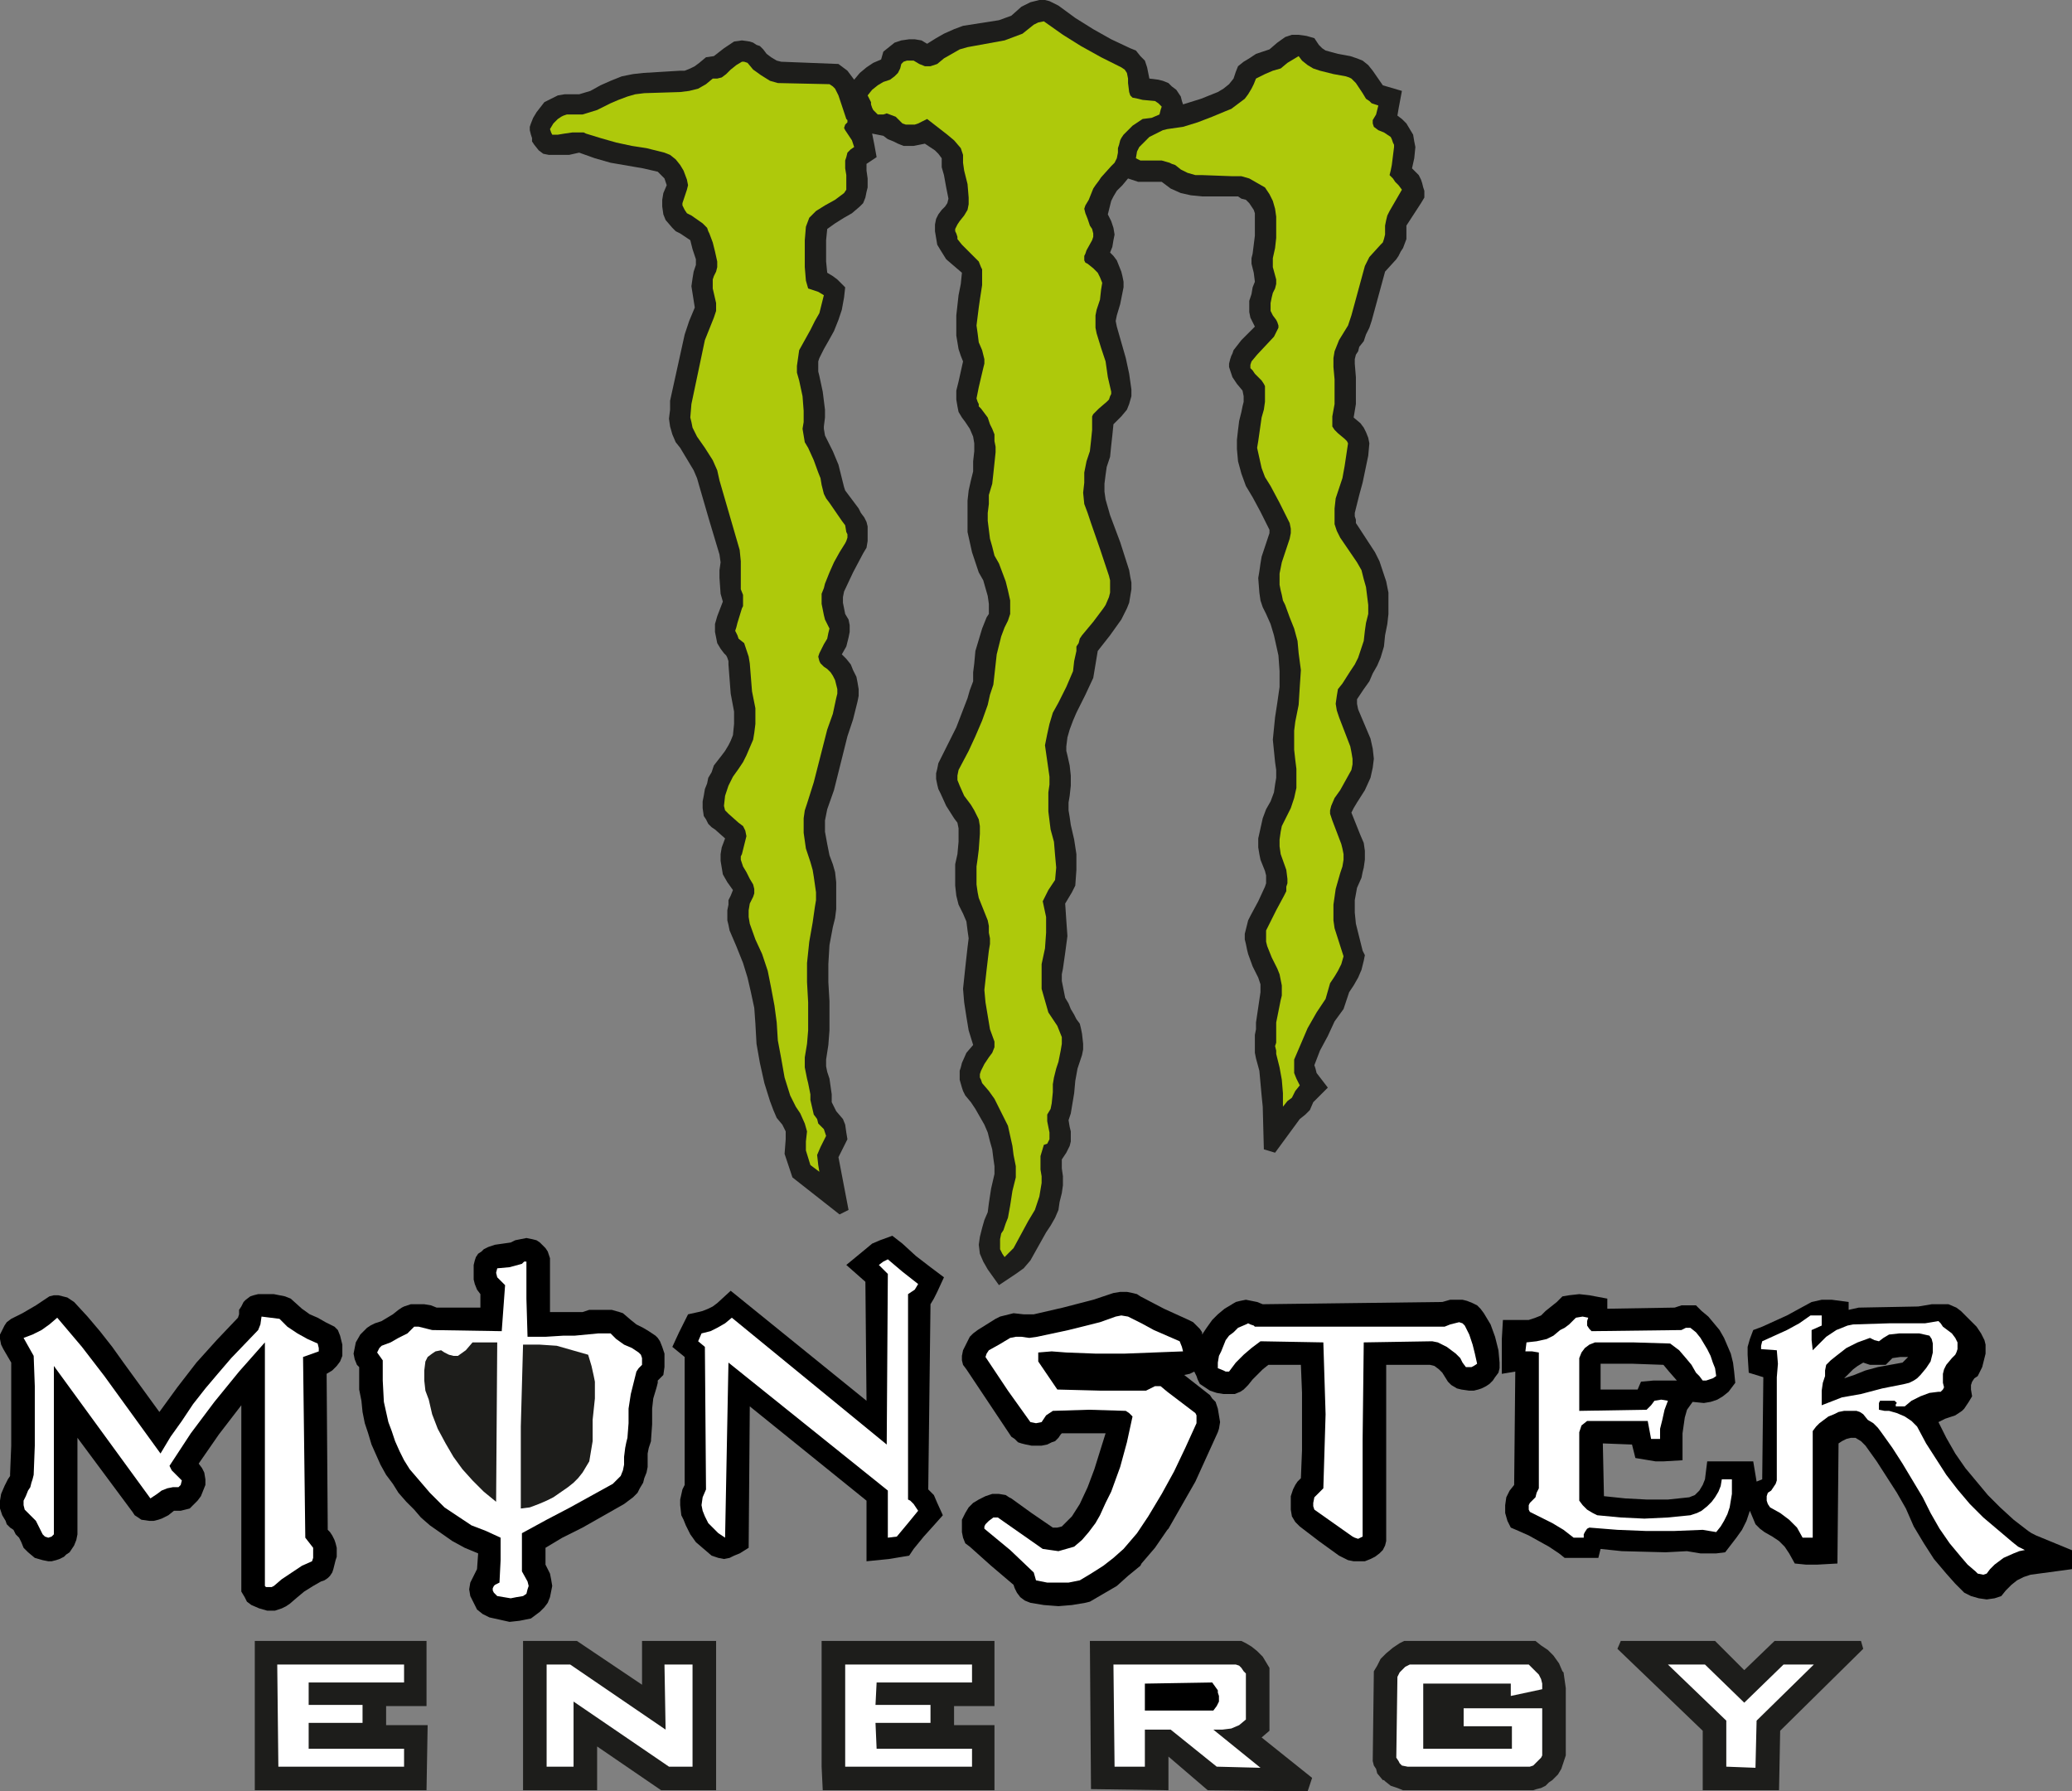<?xml version="1.0" encoding="utf-8"?>
<!-- Generator: Adobe Illustrator 23.0.3, SVG Export Plug-In . SVG Version: 6.00 Build 0)  -->
<svg version="1.1" id="Layer_1" xmlns="http://www.w3.org/2000/svg" xmlns:xlink="http://www.w3.org/1999/xlink" x="0px" y="0px"
	 width="184.6px" height="159.6px" viewBox="0 0 184.6 159.6" enable-background="new 0 0 184.6 159.6" xml:space="preserve">
<rect x="0" y="0" width="184.6" height="159.6" fill="#808080" stroke="none"/>
<g>
	<polygon fill-rule="evenodd" clip-rule="evenodd" fill="#1D1D1B" points="34.4,152 34.4,153.7 38.1,153.7 38,159.5 22.7,159.5 
		22.7,157.4 22.7,146.2 38,146.2 38,152 34.4,152 	"/>
	<polygon fill-rule="evenodd" clip-rule="evenodd" fill="#1D1D1B" points="104.1,156.5 104.1,159.5 97.2,159.4 97.1,146.2 
		110.6,146.2 111,146.4 111.5,146.7 112,147.1 112.5,147.6 112.8,148.1 113.1,148.6 113.1,154.2 112.4,154.8 116.9,158.4 
		116.5,159.6 107.6,159.5 104.1,156.5 	"/>
	<polygon fill-rule="evenodd" clip-rule="evenodd" fill="#1D1D1B" points="139.5,152.2 139.5,156.2 139.5,156.4 139.3,157 
		139.1,157.6 138.8,158.1 138.3,158.6 138,158.8 137.7,159.1 137.3,159.3 136.9,159.4 136.6,159.5 125.7,159.5 125,159.5 
		124.5,159.3 123.9,159.1 123.4,158.7 123.3,158.6 123.2,158.6 122.7,158 122.6,157.6 122.4,157.3 122.3,156.9 122.4,148.9 
		122.7,148.4 123,147.8 123.5,147.3 124.1,146.8 124.7,146.4 125.1,146.2 136.8,146.2 137.3,146.6 137.9,147 138.4,147.5 
		138.9,148.2 139.2,148.9 139.3,149 139.4,149.7 139.5,150.4 139.5,152.2 	"/>
	<polygon fill-rule="evenodd" clip-rule="evenodd" fill="#1D1D1B" points="148.6,146.2 152.8,146.2 155.4,148.8 158.1,146.2 
		165.8,146.2 166,146.9 158.6,154.2 158.5,159.5 151.7,159.5 151.7,154.2 144.1,146.9 144.4,146.2 148.6,146.2 	"/>
	<polygon fill-rule="evenodd" clip-rule="evenodd" fill="#1D1D1B" points="85,152 85,153.7 88.6,153.7 88.6,159.5 73.3,159.5 
		73.2,157.4 73.2,146.2 88.6,146.2 88.6,152 85,152 	"/>
	<polygon fill-rule="evenodd" clip-rule="evenodd" fill="#FFFFFF" points="24.8,157.4 24.7,148.3 36,148.3 36,149.9 27.5,149.9 
		27.5,151.9 32.3,151.9 32.3,153.5 27.5,153.5 27.5,155.8 36,155.8 36,157.4 24.8,157.4 	"/>
	<polygon fill-rule="evenodd" clip-rule="evenodd" fill="#FFFFFF" points="99.2,148.3 110.1,148.3 110.4,148.4 110.6,148.6 
		110.8,148.9 111,149.1 111,153.2 110.4,153.7 109.7,154 108.9,154.1 108.1,154.1 112.3,157.5 108.4,157.4 104.3,154.1 102,154.1 
		102,157.4 99.3,157.4 99.2,148.3 	"/>
	<polygon fill-rule="evenodd" clip-rule="evenodd" points="102,150 108,149.9 108.5,150.6 108.5,150.8 108.6,151.1 108.6,151.6 
		108.4,152 108.1,152.4 102,152.4 102,150 	"/>
	<polygon fill-rule="evenodd" clip-rule="evenodd" fill="#FFFFFF" points="125.6,148.3 136.2,148.3 136.5,148.6 136.8,148.9 
		137.1,149.2 137.3,149.6 137.4,150 137.4,150.5 134.6,151.1 134.6,150 126.8,150 126.8,155.8 134.7,155.8 134.7,153.8 130.4,153.8 
		130.4,152.2 137.4,152.2 137.4,156.1 137.4,156.4 137.3,156.6 137.1,156.8 136.9,157 136.6,157.3 136.3,157.4 125.4,157.4 
		124.9,157.3 124.7,157.1 124.6,156.9 124.4,156.6 124.5,149.4 124.7,149 125.2,148.5 125.6,148.3 	"/>
	<polygon fill-rule="evenodd" clip-rule="evenodd" fill="#FFFFFF" points="148.6,148.3 151.9,148.3 155.4,151.7 158.9,148.3 
		161.6,148.3 156.5,153.3 156.4,157.5 153.8,157.4 153.8,153.3 148.6,148.3 	"/>
	<polygon fill-rule="evenodd" clip-rule="evenodd" fill="#FFFFFF" points="75.3,157.4 75.3,148.3 86.6,148.3 86.6,149.9 78.1,149.9 
		78,151.9 82.9,151.9 82.9,153.5 78,153.5 78.1,155.8 86.6,155.8 86.6,157.4 75.3,157.4 	"/>
	<polygon fill-rule="evenodd" clip-rule="evenodd" points="106.4,122.2 106,122.4 105.5,122.5 107.8,124.3 108,124.6 108.3,124.9 
		108.5,125.5 108.6,126.1 108.7,126.7 108.6,127.3 108.5,127.6 107.5,129.8 106.5,132 105.3,134.1 104.1,136.2 104,136.3 
		102.9,137.9 101.7,139.3 101.6,139.5 100.5,140.4 99.5,141.3 98.3,142 97.1,142.7 96.7,142.8 95.5,143 94.3,143.1 93,143 
		91.8,142.8 91.3,142.6 90.9,142.3 90.6,141.9 90.4,141.5 90.3,141.2 88.3,139.5 86.4,137.8 86,137.5 85.8,137 85.7,136.5 85.7,136 
		85.7,135.4 86,134.8 86.3,134.3 86.7,133.9 87.2,133.6 87.8,133.3 88.4,133.1 89,133.1 89.6,133.2 89.9,133.4 90.1,133.5 
		91.9,134.8 93.8,136.1 94.2,136.1 94.6,136 95.5,135.1 96.2,134 96.9,132.5 97.5,130.9 98,129.3 98.5,127.7 96.5,127.7 94.6,127.7 
		94.5,127.8 94.3,128.1 94,128.4 93.7,128.5 93.3,128.7 92.8,128.8 92.4,128.8 91.9,128.8 91.4,128.7 91,128.6 90.7,128.5 
		90.4,128.2 90.1,128 88.1,125 86.1,122 85.8,121.6 85.7,121.2 85.7,120.8 85.8,120.3 86.1,119.7 86.4,119.1 86.7,118.8 87.1,118.5 
		87.9,118 88.7,117.5 89.1,117.3 89.5,117.2 90.3,117 91.2,117.1 92.1,117.1 94.7,116.5 97.4,115.8 98.6,115.4 99.2,115.2 
		99.8,115.1 100.4,115.1 100.9,115.2 101.3,115.3 101.6,115.5 103.7,116.6 105.9,117.6 106.3,117.8 106.6,118.1 106.9,118.4 
		107.1,118.7 107.1,118.9 107.5,118.3 108,117.6 108.5,117.1 109.1,116.6 109.6,116.3 110.1,116 110.5,115.9 111,115.8 111.5,115.9 
		112,116 112.5,116.2 128.4,116 128.5,116 129.2,115.8 129.9,115.8 130.3,115.8 130.7,115.9 131.2,116.1 131.6,116.3 131.9,116.6 
		132.2,117 132.8,118 133.2,119.1 133.5,120.3 133.6,121.4 133.6,121.9 133.5,122.3 133.2,122.7 133,123 132.7,123.3 132.4,123.5 
		132,123.7 131.7,123.8 131.3,123.9 130.9,123.9 130.2,123.8 129.8,123.7 129.3,123.4 129,123.1 128.5,122.3 128.2,122 127.8,121.7 
		127.4,121.6 123.5,121.6 123.5,129.3 123.5,136.9 123.5,137.3 123.4,137.7 123.2,138.1 122.9,138.4 122.5,138.7 122.1,138.9 
		121.6,139.1 121.1,139.1 120.6,139.1 120.1,139 119.7,138.8 119.3,138.6 117.5,137.3 115.8,136 115.4,135.6 115.1,135.1 115,134.5 
		115,133.9 115,133.3 115.2,132.7 115.4,132.3 115.6,132 115.9,131.7 116,129.2 116,126.7 116,124.1 115.9,121.6 113,121.6 
		112.5,122 111.6,122.9 111.2,123.4 110.8,123.8 110.5,124 110,124.2 109.6,124.2 109,124.2 108.4,124.1 107.8,123.9 107.2,123.5 
		106.9,123.3 106.7,122.9 106.6,122.6 106.4,122.2 	"/>
	<polygon fill-rule="evenodd" clip-rule="evenodd" fill="#FFFFFF" points="111.8,118.2 128.7,118.2 129.2,118 129.6,117.9 
		130,117.8 130.3,117.9 130.5,118.1 130.9,118.9 131.2,119.8 131.4,120.6 131.6,121.5 131.3,121.7 131.1,121.8 130.8,121.8 
		130.6,121.8 130.3,121.4 130.1,121 129.7,120.6 129.3,120.3 128.9,120 128.5,119.8 128.1,119.6 127.6,119.5 121.5,119.6 
		121.4,128.2 121.4,136.9 121.2,137 121,137.1 120.7,137 120.5,136.9 118.8,135.7 117.1,134.5 117,134.2 117,133.9 117.1,133.4 
		117.9,132.6 118,129.3 118.1,126 118,122.8 117.9,119.6 112.3,119.5 111.5,120.1 110.8,120.7 110.1,121.4 109.5,122.2 109.2,122.2 
		109,122.1 108.5,121.9 108.5,121.4 108.6,120.8 108.8,120.4 109,119.9 109.2,119.4 109.5,119 109.9,118.7 110.3,118.3 111,118 
		111.2,117.9 111.4,118 111.7,118.1 111.8,118.2 	"/>
	<polygon fill-rule="evenodd" clip-rule="evenodd" fill="#FFFFFF" points="95,120.5 93.7,120.4 92.5,120.5 92.5,120.8 92.5,121.3 
		94.2,123.8 98.1,123.9 102.1,123.9 102.9,123.5 103.4,123.5 104,124 106.5,125.9 106.6,126.1 106.6,126.4 106.6,126.6 106.6,126.8 
		105.6,129 104.6,131.1 103.5,133.1 102.3,135.1 101.3,136.6 100.1,138 99.2,138.8 98.3,139.5 97.2,140.2 96.2,140.8 95.2,141 
		94.3,141 93.3,141 92.3,140.8 92.1,140.1 90,138.1 87.7,136.2 87.7,136 87.8,135.8 88,135.6 88.1,135.5 88.5,135.2 88.9,135.2 
		90.9,136.6 92.9,138 93.6,138.1 94.3,138.2 95,138 95.7,137.8 96.4,137.2 97,136.5 97.6,135.7 98,135 98.5,133.9 99,132.9 
		99.8,130.7 100.1,129.6 100.4,128.5 100.9,126.2 100.6,125.9 100.3,125.7 97,125.6 93.8,125.7 93.2,126.1 92.8,126.7 92.3,126.8 
		91.8,126.7 89.8,123.9 87.8,120.9 87.9,120.6 88.1,120.3 89,119.8 90,119.2 90.5,119.1 91,119.1 91.7,119.2 92.4,119.1 95.2,118.5 
		98,117.8 99.4,117.3 99.9,117.2 100.5,117.3 101.7,117.9 102.8,118.5 105.1,119.5 105.3,120 105.4,120.4 102.8,120.5 100.2,120.6 
		97.6,120.6 95,120.5 	"/>
	<polygon fill-rule="evenodd" clip-rule="evenodd" points="29.2,136.3 29.4,136.5 29.6,136.8 29.8,137.2 29.9,137.5 30,137.9 
		30,138.3 30,138.7 29.9,139 29.8,139.4 29.7,139.8 29.6,140.1 29.4,140.4 29.2,140.6 28.9,140.8 28.6,140.9 27.9,141.3 27.1,141.8 
		26.5,142.3 25.8,142.9 25.5,143.1 25.1,143.3 24.5,143.5 23.8,143.5 23.1,143.3 22.4,143 22,142.7 21.8,142.3 21.5,141.8 
		21.5,141.3 21.5,125.2 19.5,127.8 17.7,130.4 18,130.8 18.2,131.2 18.3,131.8 18.3,132.3 18.1,132.8 17.9,133.3 17.6,133.7 
		17.2,134.1 16.9,134.4 16.5,134.5 16.1,134.6 15.6,134.6 15.5,134.6 15,135 14.4,135.3 14.1,135.4 13.7,135.5 13.3,135.5 
		12.6,135.4 12.3,135.2 12,135 11.8,134.7 6.9,128.1 6.9,136.7 6.8,137.2 6.6,137.7 6.4,138 6.2,138.3 5.9,138.5 5.7,138.7 
		5.3,138.9 5,139 4.6,139.1 4.3,139.1 3.8,139 3.1,138.8 2.5,138.3 2.1,137.9 1.9,137.4 1.7,137 1.4,136.7 1.2,136.3 0.9,136.1 
		0.6,135.8 0.5,135.5 0.2,135 0,134.4 0,133.7 0.1,133.1 0.4,132.4 0.7,131.8 0.9,131.5 0.9,131.3 1,128.8 1,126.4 1,123.9 1,121.4 
		0.3,120.2 0.1,119.8 0,119.3 0,118.9 0.2,118.5 0.4,118.1 0.6,117.8 1,117.5 1.4,117.3 2,117 3.2,116.3 3.8,115.9 4.1,115.7 
		4.4,115.5 4.8,115.4 5.2,115.4 5.6,115.5 6,115.6 6.3,115.8 6.6,116 7.8,117.3 8.9,118.6 10,120 11,121.4 14.2,125.8 15.8,123.6 
		17.5,121.4 19.3,119.4 21.2,117.4 21.3,117.1 21.3,116.7 21.5,116.4 21.7,116 21.9,115.8 22.3,115.5 22.6,115.4 23,115.3 
		23.3,115.3 24.4,115.3 25.4,115.5 25.9,115.7 26.9,116.6 27.6,117.1 28.3,117.4 29,117.8 29.4,118 29.8,118.2 30.1,118.5 30.3,119 
		30.4,119.4 30.5,119.8 30.5,120.8 30.3,121.3 30,121.7 29.6,122.1 29.1,122.4 29.2,136.3 	"/>
	<polygon fill-rule="evenodd" clip-rule="evenodd" points="42.8,116.5 42.8,115.3 42.5,114.9 42.3,114.4 42.2,114 42.2,113.5 
		42.2,113.1 42.2,112.7 42.3,112.3 42.4,112 42.6,111.7 42.9,111.5 43.1,111.3 43.5,111.1 43.8,111 44.1,110.9 44.8,110.8 
		45.5,110.7 45.9,110.5 46.4,110.4 46.9,110.3 47.4,110.4 47.8,110.5 48.1,110.7 48.3,110.9 48.6,111.2 48.8,111.5 48.9,111.8 
		49,112.1 49,112.4 49,116.9 50,116.9 50.5,116.9 51.2,116.9 51.9,116.9 52.5,116.7 53.9,116.7 54.5,116.7 55.2,116.9 55.5,117 
		56.2,117.6 56.7,118 57.3,118.3 57.8,118.6 58.1,118.8 58.4,119 58.6,119.2 58.8,119.5 59,120 59.2,120.6 59.2,121.2 59.2,121.8 
		59.1,122.5 58.6,123 58.6,123.2 58.5,123.6 58.2,124.6 58.1,125.5 58.1,126.9 58,128.3 58,128.4 57.8,129 57.7,129.5 57.7,130 
		57.7,130.7 57.6,131.2 57.4,131.7 57.3,132.1 57,132.6 56.8,133 56.4,133.4 56,133.7 55.6,134 51.9,136.1 51.7,136.2 50.1,137 
		48.6,137.9 48.6,139.4 48.9,140 49,140.2 49.1,140.7 49.2,141.3 49.1,141.8 49,142.3 48.8,142.8 48.5,143.2 48.1,143.6 47.7,143.9 
		47.3,144.2 46.3,144.4 45.4,144.5 44.5,144.3 43.6,144.1 43,143.8 42.5,143.4 42.2,142.8 41.9,142.2 41.8,141.6 41.9,141 
		42.2,140.4 42.5,139.8 42.6,138.4 41.4,137.9 40.3,137.3 39.3,136.6 38.3,135.9 37.5,135.2 36.9,134.5 36.2,133.8 35.5,133 
		35,132.2 34.4,131.4 33.9,130.5 33.5,129.6 33.1,128.7 32.8,127.7 32.5,126.8 32.3,125.8 32.2,124.8 32,123.8 32,122.8 32,121.8 
		31.8,121.6 31.6,121.1 31.5,120.6 31.6,120.1 31.7,119.6 32.1,118.9 32.7,118.3 33,118.1 33.4,117.9 34,117.7 34.5,117.4 35,117.1 
		35.5,116.7 35.8,116.5 36,116.4 36.6,116.2 37.2,116.2 37.8,116.2 38.4,116.3 38.9,116.5 42.8,116.5 	"/>
	<polygon fill-rule="evenodd" clip-rule="evenodd" fill="#FFFFFF" points="44.7,118.6 45,114.5 44.3,113.8 44.2,113.4 44.3,113 
		45.4,112.9 46.5,112.6 46.7,112.4 46.9,112.4 46.9,115.7 47,119.1 48.6,119.1 50.2,119 51.2,119 53.3,118.8 54.4,118.8 54.9,119.3 
		55.6,119.8 56.3,120.1 56.9,120.5 57.1,120.7 57.2,121 57.2,121.6 56.9,121.9 56.7,122.2 56.6,122.6 56.5,123 56.2,124.2 56,125.5 
		56,126.8 55.9,128.1 55.8,128.5 55.7,129 55.6,129.8 55.6,130.5 55.5,131 55.3,131.5 54.9,131.9 54.6,132.2 50.8,134.3 48.7,135.4 
		46.5,136.6 46.5,138.3 46.5,140 47,140.9 47.1,141.3 47,141.6 46.9,142 46.6,142.2 46,142.3 45.5,142.4 44.9,142.3 44.3,142.2 
		44.1,142 44,141.9 43.9,141.7 43.9,141.5 44,141.3 44.1,141.2 44.3,141.1 44.5,141 44.6,139 44.6,137 43.3,136.4 42,135.9 
		40.8,135.1 39.6,134.3 38.3,133 37.7,132.3 37.1,131.6 36.5,130.9 36,130.1 35.6,129.3 35.2,128.4 34.9,127.5 34.6,126.7 
		34.4,125.8 34.2,124.9 34.1,123 34.1,122.1 34.1,121.2 33.6,120.5 33.8,120.1 34,119.9 34.8,119.6 35.5,119.2 36.3,118.8 
		36.9,118.2 37.3,118.2 37.7,118.3 38.1,118.4 38.5,118.5 44.7,118.6 	"/>
	<path fill-rule="evenodd" clip-rule="evenodd" d="M155.9,134.6l-0.3,0.9l-0.4,0.8l-0.5,0.7l-1,1.3l-0.8,0.1l-0.7,0l-0.7,0l-1.2-0.2
		l-1.9,0.1l-3.9-0.1l-1.9-0.2l-0.2,0.8h-3l-0.5-0.4l-0.9-0.6l-1.8-1l-0.9-0.4l-0.7-0.3l-0.3-0.6l-0.2-0.7l0-0.7l0.1-0.7l0.3-0.6
		l0.4-0.5l0.1-10.1l-1.2,0.2v-2.1l0-1l0.1-1.7l1.7,0l0.6,0l0.6-0.2l0.5-0.2l0.4-0.4l0.5-0.4l0.5-0.4l0.5-0.5l0.6-0.1l0.9-0.1
		l0.9,0.1l1.6,0.3l0,0.9l6-0.1l0.6-0.2l0.6,0h0.7l0.5,0.5l0.6,0.5l0.5,0.6l0.5,0.6l0.4,0.7l0.3,0.7l0.3,0.7l0.2,0.8l0.1,0.8l0.1,1
		L154,124l-0.5,0.4l-0.5,0.3l-0.6,0.2l-0.6,0.1l-1-0.1l-0.5,0.7l-0.2,0.7l-0.1,0.7l-0.1,0.7l0,0.7l0,1.7l-1.7,0.1h-0.7l-0.6-0.1
		l-1.2-0.2l-0.3-1.2l-2.6-0.1l0.1,4.7l1.9,0.2l1.9,0.1h1.9l1.9-0.2l0.5-0.2l0.4-0.4l0.3-0.5l0.2-0.5l0.2-1.6h4.1l0.3,1.8l0.5-0.2
		l0.1-9.1l-1.3-0.4l-0.1-1.6l0-0.7l0.2-0.7l0.3-0.8l0.8-0.3l1.1-0.5l1.1-0.5l1.1-0.6l1.1-0.6l0.9-0.2h0.9l1.5,0.2l0,0.7l0.9-0.2
		l5.3-0.1l1.2-0.2h1.5l0.7,0.3l0.4,0.3l0.4,0.4l0.5,0.5l0.5,0.5l0.4,0.6l0.3,0.6l0.1,0.4v0.8l-0.2,0.8l-0.1,0.4l-0.2,0.4l-0.2,0.4
		l-0.3,0.2l-0.2,0.3l-0.1,0.3v0.4l0.1,0.6l-0.3,0.5l-0.2,0.3l-0.2,0.3l-0.2,0.2l-0.3,0.2l-0.3,0.2l-0.3,0.1l-0.6,0.2l-0.6,0.3
		l0.7,1.4l0.8,1.4l0.9,1.3l1,1.2l1,1.2l1.1,1.1l1.2,1.1l1.3,1l0.3,0.2l0.4,0.2l3.4,1.4l-0.2,1.6l-3.7,0.5l-0.6,0.2l-0.6,0.3
		l-0.5,0.4l-0.5,0.5l-0.4,0.5l-0.6,0.2l-0.7,0.1l-0.7-0.1l-0.7-0.2l-0.6-0.3l-0.8-0.8l-0.8-0.9l-1.1-1.3l-0.9-1.4l-0.9-1.5l-0.7-1.6
		l-0.8-1.4l-0.9-1.4l-0.9-1.4l-1-1.4l-0.2-0.2l-0.2-0.2l-0.5-0.3l-0.4,0l-0.4,0.1l-0.4,0.2l-0.3,0.2l-0.1,10.7l-1.8,0.1l-1,0l-1-0.1
		l-0.5-0.9l-0.4-0.6l-0.5-0.5l-0.6-0.4l-0.7-0.4l-0.4-0.3l-0.4-0.4L155.9,134.6L155.9,134.6z M149.4,123l-0.7-0.8l-0.5-0.6l-2.8-0.1
		l-2.8,0l0,2.3l3.3,0l0.3-0.7l1.1-0.1h1.5L149.4,123L149.4,123z M165.2,122.5l1-0.4l1.1-0.3l1.1-0.2l1.1-0.2l0.5-0.5l-0.7,0
		l-0.7,0.1l-0.6,0.6h-0.8l-0.6,0l-0.6-0.2l-0.5,0.3l-0.4,0.3l-0.4,0.4l-0.4,0.4L165.2,122.5L165.2,122.5z"/>
	<polygon fill-rule="evenodd" clip-rule="evenodd" points="82.7,132.7 83.2,133.2 83.5,133.9 84,135 83.2,135.9 82.3,136.9 
		81.4,138 81,138.6 80.4,138.7 79.8,138.8 79.2,138.9 77.2,139.1 77.2,133.7 66.8,125.3 66.7,137.9 65.9,138.4 65.4,138.6 65,138.8 
		64.5,138.9 64,138.8 63.4,138.6 62.7,138 62,137.4 61.5,136.7 61.1,135.9 60.9,135.4 60.7,135 60.6,134.1 60.6,133.6 60.8,132.7 
		61,132.3 61,120.9 59.9,120 60.5,118.7 60.9,117.9 61.3,117.1 62.2,116.9 62.6,116.8 63.1,116.6 63.5,116.4 63.9,116.1 65.1,115 
		77.2,124.8 77.1,114.2 75.4,112.7 77.1,111.3 77.7,110.8 78.4,110.5 79.5,110.1 80.4,110.8 81.6,111.9 82.9,112.9 84.1,113.8 
		83.5,115.1 83.2,115.7 82.9,116.2 82.7,132.7 	"/>
	<polygon fill-rule="evenodd" clip-rule="evenodd" fill="#1D1D1B" points="100.5,15.9 100,16.5 99.5,17 99.2,17.5 99,17.9 
		98.7,19.1 99,19.7 99.2,20.3 99.3,20.9 99.2,21.4 99.1,22 98.9,22.5 99.2,22.8 99.5,23.2 99.7,23.7 99.9,24.2 100,24.6 100.1,25.1 
		100.1,25.6 100,26.1 99.8,27.1 99.5,28.1 99.4,28.6 99.5,29.1 99.9,30.5 100.3,31.9 100.6,33.3 100.8,34.7 100.8,35.3 100.6,36 
		100.4,36.5 99.9,37.1 99.2,37.8 99.1,38.8 99,39.7 98.9,40.7 98.6,41.6 98.5,42.3 98.4,43.1 98.4,43.8 98.5,44.5 98.9,45.9 
		99.8,48.3 100.6,50.8 100.7,51.4 100.8,51.9 100.8,52.5 100.7,53.1 100.6,53.7 100.4,54.2 100.1,54.8 99.9,55.2 98.9,56.6 97.8,58 
		97.6,59.2 97.4,60.4 96.7,61.9 95.9,63.5 95.6,64.2 95.3,65 95.1,65.7 95,66.5 95,66.9 95.1,67.3 95.3,68.2 95.4,69.1 95.4,70 
		95.3,70.9 95.2,71.5 95.2,72.2 95.3,72.8 95.4,73.5 95.7,74.8 95.9,76.1 95.9,77.5 95.8,78.9 95.5,79.5 95.2,80 94.9,80.5 95,82 
		95.1,83.4 94.9,84.9 94.7,86.3 94.6,86.8 94.6,87.4 94.7,87.9 94.8,88.4 94.9,88.9 95.2,89.4 95.4,89.9 95.7,90.4 95.9,90.8 
		96.2,91.2 96.3,91.6 96.4,92.1 96.5,93 96.5,93.5 96.4,94 96.2,94.6 96,95.2 95.8,96.3 95.7,97.4 95.5,98.6 95.4,99.2 95.2,99.8 
		95.3,100.4 95.4,100.8 95.4,101.7 95.3,102.1 95,102.7 94.6,103.3 94.6,104.1 94.7,104.8 94.7,105.6 94.6,106.3 94.4,107.1 
		94.3,107.8 94,108.5 93.6,109.2 93.2,109.8 91.8,112.3 91.2,113 90.5,113.5 89,114.5 88,113.1 87.6,112.4 87.3,111.7 87.2,110.9 
		87.3,110.2 87.5,109.4 87.7,108.7 88,108 88.1,107.2 88.3,105.9 88.6,104.6 88.6,103.9 88.5,103.2 88.4,102.4 88.2,101.7 88,100.9 
		87.7,100.2 87.3,99.5 86.9,98.8 86.5,98.2 86,97.6 85.8,97.2 85.7,96.9 85.5,96.2 85.5,95.4 85.6,95.1 85.7,94.7 86.1,93.8 
		86.7,93.1 86.3,91.8 86.1,90.6 85.9,89.3 85.8,88.1 86,86.2 86.2,84.4 86.3,83.6 86.2,82.9 86.1,82.1 85.8,81.4 85.4,80.6 
		85.2,79.8 85.1,78.9 85.1,78 85.1,77 85.3,76.1 85.4,75 85.4,73.8 85.3,73.3 85,72.9 84.3,71.8 83.8,70.7 83.6,70.3 83.5,69.9 
		83.4,69.4 83.4,68.9 83.5,68.5 83.6,68 83.8,67.6 84,67.2 84.6,66 85.2,64.8 85.7,63.5 86.2,62.2 86.4,61.5 86.7,60.7 86.7,59.9 
		86.8,59.1 86.9,58 87.2,57 87.5,56 87.9,55 88.1,54.7 88.1,54.4 88.1,53.8 88,53.1 87.8,52.4 87.6,51.7 87.2,51 86.9,50.1 
		86.6,49.2 86.4,48.3 86.2,47.4 86.2,46.5 86.2,45.5 86.2,44.6 86.3,43.7 86.5,42.8 86.7,42 86.7,41.1 86.8,40.2 86.8,39.5 
		86.7,38.9 86.4,38.2 86,37.6 85.7,37.2 85.4,36.7 85.3,36.2 85.2,35.6 85.2,34.8 85.4,34 85.8,32.2 85.6,31.7 85.4,31.1 85.3,30.5 
		85.2,29.9 85.2,29 85.2,28.1 85.3,27.2 85.4,26.3 85.6,25.3 85.7,24.3 85,23.7 84.3,23.1 83.8,22.3 83.5,21.8 83.4,21.2 83.3,20.6 
		83.3,20 83.4,19.5 83.6,19.1 83.9,18.7 84.2,18.4 84.4,18.1 84.5,17.7 84.3,16.7 84.1,15.6 83.9,14.9 83.9,14.1 83.6,13.7 
		83.3,13.4 82.4,12.8 81.9,12.9 81.4,13 80.9,13 80.5,13 80,12.8 79.6,12.6 79.1,12.4 78.7,12.1 78.2,12 77.7,11.9 77.8,12.4 
		77.9,12.9 78.1,14 77.2,14.6 77.2,15.2 77.3,15.9 77.3,16.7 77.2,17.1 77.1,17.6 76.9,18.1 76.6,18.4 75.9,19 75.2,19.4 74.4,19.9 
		73.7,20.4 73.6,21.4 73.6,23.3 73.7,24.3 74.2,24.6 74.6,24.9 75.3,25.6 75.2,26.5 75,27.6 74.7,28.5 74.3,29.5 73.8,30.4 
		73.4,31.1 73,31.9 72.9,32.2 72.9,33.1 73,33.5 73.3,34.9 73.5,36.5 73.5,37.2 73.4,38 73.4,38.2 73.5,38.8 73.6,39 74.2,40.2 
		74.7,41.4 74.9,42.2 75.1,43 75.2,43.4 75.3,43.7 76.5,45.3 76.7,45.7 77,46.1 77.2,46.5 77.3,46.9 77.3,47.6 77.3,48.2 77.2,48.8 
		76.9,49.3 76,51 75.2,52.7 75.1,53.2 75.1,53.7 75.2,54.2 75.3,54.7 75.6,55.2 75.7,55.7 75.7,56.3 75.6,56.8 75.4,57.6 75,58.3 
		75.4,58.7 75.8,59.2 76,59.7 76.3,60.3 76.4,60.8 76.5,61.4 76.5,62 76.4,62.5 76,64.1 75.5,65.6 74.3,70.4 73.7,72.1 73.5,73.1 
		73.5,74.1 73.7,75.2 73.9,76.2 74.2,77 74.4,77.7 74.5,78.6 74.5,79.4 74.5,80.2 74.5,81 74.4,81.8 74.2,82.6 73.9,84.2 73.8,85.9 
		73.8,87.5 73.9,89.2 73.9,90.5 73.9,91.8 73.8,93.1 73.6,94.4 73.6,95 73.7,95.5 73.9,96.1 74,96.8 74.1,97.5 74.1,98.2 74.5,99 
		75.1,99.7 75.3,100.2 75.4,100.9 75.5,101.5 74.7,103.1 75.6,107.8 74.8,108.2 70.6,104.9 69.9,102.8 70,101.5 70,100.8 
		69.7,100.2 69.2,99.6 68.9,98.9 68.6,98.1 68.1,96.5 67.7,94.7 67.4,93 67.3,91.2 67.2,89.8 66.9,88.4 66.6,87.1 66.2,85.8 
		65.6,84.3 65,82.9 64.9,82.4 64.8,82 64.8,81.1 64.9,80.6 64.9,80.2 65.1,79.8 65.3,79.3 64.8,78.6 64.4,77.9 64.3,77.3 64.2,76.7 
		64.2,76.1 64.3,75.5 64.6,74.7 63.7,73.9 63.4,73.7 63.1,73.4 62.9,73 62.7,72.7 62.6,72 62.6,71.4 62.7,70.9 62.8,70.3 63,69.8 
		63.1,69.3 63.4,68.8 63.6,68.2 64.3,67.3 64.6,66.9 64.9,66.4 65.1,66 65.3,65.5 65.4,64.5 65.4,63.9 65.4,63.4 65.1,61.8 
		64.9,59.2 64.9,58.9 64.8,58.6 64.7,58.4 64.5,58.2 64.2,57.8 63.9,57.3 63.8,56.8 63.7,56.3 63.7,55.6 63.9,54.9 64.4,53.6 
		64.2,52.9 64.1,51.5 64.1,50.8 64.2,50.1 64.1,49.4 63.2,46.4 62.3,43.3 62.1,42.6 61.8,41.9 60.6,39.9 60.2,39.4 59.9,38.7 
		59.7,38 59.6,37.3 59.7,36.5 59.7,35.7 61,29.8 61.4,28.6 61.9,27.4 61.6,25.5 61.7,24.8 61.8,24.2 62,23.6 62,23.3 62,23.1 
		61.7,22.2 61.5,21.4 60.6,20.8 60.2,20.6 59.9,20.3 59.3,19.6 59.1,19.1 59,18.4 59,17.8 59.1,17.2 59.4,16.5 59.2,15.9 58.9,15.6 
		58.6,15.3 57.3,15 54.4,14.5 53,14.1 51.6,13.6 50.7,13.8 49.8,13.8 48.9,13.8 48.4,13.7 48,13.4 47.6,12.9 47.4,12.6 47.4,12.3 
		47.3,12 47.2,11.6 47.2,11.3 47.3,11 47.5,10.5 47.8,10 48.5,9.1 49.1,8.8 49.7,8.5 50.3,8.4 51.6,8.4 52.6,8.1 53.5,7.6 54.4,7.2 
		55.4,6.8 56.4,6.6 57.3,6.5 60.6,6.3 61,6.3 61.5,6.1 61.9,5.9 62.3,5.6 62.9,5.1 63.6,5 64.5,4.3 65.4,3.7 66.1,3.6 66.8,3.7 
		67.1,3.8 67.4,4 67.7,4.1 68,4.4 68.3,4.8 68.7,5.1 69.2,5.4 69.6,5.5 74.7,5.7 75.1,6 75.5,6.3 75.8,6.7 76.1,7.1 76.6,6.5 
		77.2,6 77.8,5.6 78.5,5.3 78.7,4.6 79.2,4.2 79.7,3.8 80.3,3.6 81,3.5 81.5,3.5 82.1,3.6 82.6,3.9 83.4,3.4 84.1,3 85,2.6 
		85.8,2.3 89,1.8 90.1,1.4 91,0.6 91.8,0.2 92.2,0.1 92.6,0 93.1,0 93.5,0.1 93.9,0.3 94.3,0.5 95.8,1.6 97.4,2.6 99,3.5 100.7,4.3 
		101.2,4.5 101.6,5 102,5.4 102.2,6 102.3,6.5 102.4,7 103.2,7.1 103.6,7.2 104.1,7.4 104.4,7.7 104.8,8 105,8.3 105.2,8.6 105.3,9 
		105.4,9.3 107,8.8 108.5,8.2 109,7.9 109.5,7.5 109.9,7 110.1,6.4 110.3,5.9 110.8,5.5 111.3,5.2 111.9,4.8 112.5,4.6 113.1,4.4 
		113.8,3.8 114.5,3.3 115.1,3.1 115.7,3.1 116.4,3.2 117.1,3.4 117.5,4 117.8,4.3 118.1,4.5 119.2,4.8 120.3,5 120.9,5.2 121.4,5.4 
		121.9,5.8 122.3,6.3 123.2,7.6 124.9,8.1 124.6,9.7 124.5,10.3 124.9,10.6 125.3,11 125.6,11.5 125.9,12 126,12.6 126.1,13.1 
		126,14.1 125.8,15 126.4,15.6 126.6,16 126.7,16.3 126.8,16.7 126.9,17 126.9,17.6 126.6,18.1 125.3,20.1 125.3,20.9 125.3,21.3 
		125,22.1 124.8,22.4 124.6,22.8 124.4,23.1 123.4,24.2 122.8,26.4 122.2,28.6 122,29.2 121.7,29.8 121.5,30.4 121.1,30.9 121,31.3 
		120.8,31.6 120.7,32 120.7,32.4 120.8,33.6 120.8,34.8 120.8,36 120.6,37.2 121.2,37.7 121.5,38.1 121.7,38.5 121.9,39 122,39.5 
		121.9,40.6 121.4,43 121.1,44.1 120.7,45.7 120.7,46 120.8,46.3 120.8,46.6 121,46.9 122.5,49.2 122.9,50 123.2,50.9 123.5,51.8 
		123.7,52.8 123.7,53.7 123.7,54.7 123.6,55.6 123.4,56.6 123.3,57.6 123,58.6 122.7,59.3 122.3,60 122,60.7 121.5,61.4 120.9,62.3 
		120.9,62.7 121,63.2 122.1,65.8 122.3,66.7 122.4,67.6 122.3,68.4 122.1,69.3 121.6,70.4 120.9,71.5 120.6,72 120.4,72.4 
		121.2,74.4 121.5,75.1 121.6,75.8 121.6,76.6 121.5,77.3 121.4,77.7 121.3,78.2 120.9,79.1 120.7,80.2 120.7,81.3 120.8,82.3 
		121.4,84.7 121.6,85.1 121.5,85.6 121.3,86.4 121,87.1 120.6,87.8 120.2,88.4 119.7,89.9 118.9,91 118.3,92.3 117.6,93.6 
		117.1,94.9 117.2,95.2 117.3,95.6 118.3,96.9 117,98.2 116.7,98.9 116.3,99.3 115.8,99.7 113.6,102.7 112.6,102.4 112.5,98.6 
		112.4,97.6 112.3,96.5 112.2,95.4 111.9,94.3 111.8,93.8 111.8,93.3 111.8,92.7 111.8,92.2 111.9,91.7 111.9,91.1 112.3,88.4 
		112.3,87.7 112.1,87.1 111.6,86.1 111.2,85 111.1,84.6 111,84.1 110.9,83.7 110.9,83.2 111,82.8 111.1,82.4 111.2,82 111.4,81.6 
		112.1,80.3 112.7,79 112.8,78.7 112.8,78.3 112.8,78 112.7,77.6 112.5,77.1 112.3,76.6 112.2,76.1 112.1,75.5 112.1,74.7 
		112.3,73.8 112.5,72.9 112.8,72.1 113.2,71.4 113.5,70.6 113.6,69.9 113.7,69.3 113.7,68.6 113.6,67.9 113.5,66.9 113.4,65.9 
		113.5,64.9 113.6,63.9 113.8,62.6 114,61.2 114,59.8 113.9,58.4 113.7,57.5 113.5,56.6 113.2,55.6 112.8,54.7 112.5,54.1 
		112.3,53.5 112.2,52.8 112.1,51.5 112.2,50.9 112.3,50.2 112.4,49.6 113.1,47.5 113.1,47.2 113,47 112.3,45.6 111.6,44.3 111,43.3 
		110.6,42.2 110.3,41.1 110.2,40 110.2,39.2 110.3,38.3 110.4,37.5 110.6,36.7 110.7,36.2 110.8,35.8 110.8,35.3 110.7,34.8 
		110.2,34.2 109.8,33.6 109.7,33.3 109.6,33 109.5,32.7 109.5,32.4 109.6,32 109.7,31.7 109.8,31.5 109.9,31.2 110.6,30.3 
		111.8,29.1 111.6,28.7 111.4,28.3 111.3,27.8 111.3,27.4 111.3,26.8 111.5,26.2 111.6,25.6 111.8,25.1 111.7,24.3 111.6,23.9 
		111.5,23.5 111.5,23 111.6,22.6 111.7,21.8 111.8,21 111.8,20.2 111.8,19.4 111.8,19 111.7,18.7 111.3,18.1 111,17.8 110.6,17.7 
		110.3,17.5 109.9,17.5 107.1,17.5 106.1,17.4 105.2,17.2 104.3,16.8 103.5,16.2 103,16.2 101.4,16.2 100.5,15.9 	"/>
	<path fill-rule="evenodd" clip-rule="evenodd" fill="#FFFFFF" d="M164.8,125.7l-0.5,0l-0.5,0.1l-0.4,0.2l-0.5,0.2l-0.4,0.3
		l-0.4,0.3l-0.3,0.3l-0.3,0.4l0,9.5h-0.9l-0.5-0.9l-0.7-0.7l-0.8-0.6l-0.9-0.5l-0.2-0.3l-0.1-0.3l0-0.4l0.1-0.3l0.3-0.2l0.2-0.3
		l0.2-0.3l0.1-0.3v-9.2l0.1-1.2l-0.1-1.2l-1.4-0.1l0-0.3l0.1-0.4l1.1-0.5l1.1-0.5l1.1-0.6l1-0.7l0.5,0h0.5v0.5l0,0.4l-0.9,0.4l0,0.9
		l0.1,0.9l0.8-0.8l0.4-0.4l0.9-0.6l0.5-0.2l0.5-0.2l0.5-0.1l3.2-0.1l3.2,0l1.2-0.2l0.2,0.2l0.2,0.3l0.4,0.3l0.4,0.3l0.3,0.4l0.2,0.4
		l0,0.3v0.3l-0.1,0.3l-0.1,0.2l-0.3,0.3l-0.5,0.6l-0.2,0.4l-0.1,0.4l0,0.4l0,0.4l0.1,0.4l-0.1,0.2l-0.1,0.1l-0.1,0.1l-0.2,0
		l-0.8,0.1l-0.8,0.3l-0.8,0.4l-0.6,0.5l-0.8,0v-0.2L169,125l-0.1-0.1l-0.1-0.1h-0.7l-0.6,0l-0.1,0.2l0,0.2l0,0.2l0,0.2l0.5,0.1h0.4
		l0.7,0.2l0.7,0.3l0.6,0.4l0.5,0.5l0.8,1.5l0.9,1.4l0.9,1.4l1,1.3l1.1,1.3l1.2,1.2l1.3,1.1l1.3,1.1l0.5,0.4l0.6,0.3l-0.5,0.1
		l-0.5,0.2l-0.9,0.4l-0.4,0.3l-0.4,0.3l-0.4,0.4l-0.3,0.4l-0.3,0.1l-0.5-0.1l-0.2-0.2l-0.7-0.6l-0.6-0.7l-1-1.2l-0.9-1.3l-0.8-1.4
		l-0.7-1.4l-0.9-1.5l-0.9-1.5l-0.9-1.4l-1-1.4l-0.3-0.4l-0.4-0.4l-0.5-0.3L166,126l-0.3-0.2l-0.3-0.1l-0.4,0L164.8,125.7
		L164.8,125.7z M165.8,124.2l1.9-0.5l1-0.2l1-0.2l0.4-0.1l0.4-0.2l0.3-0.2l0.3-0.3l0.5-0.6l0.2-0.3l0.2-0.3l0.1-0.4l0.1-0.4l0-0.4
		l0-0.4l-0.1-0.4l-0.2-0.3l-0.9-0.2l-0.9,0h-0.9l-0.9,0.1l-0.5,0.3l-0.4,0.3l-0.4-0.1l-0.4-0.2l-1.1,0.4l-1,0.5l-0.9,0.7l-0.5,0.4
		l-0.4,0.4l-0.1,0.5l0,0.5l-0.2,0.6l-0.1,0.7v0.7l0,0.6l1.8-0.7L165.8,124.2L165.8,124.2z"/>
	<polygon fill-rule="evenodd" clip-rule="evenodd" fill="#FFFFFF" points="137.1,120.5 136.5,120.4 135.9,120.4 136,119.6 
		136.9,119.5 137.8,119.3 138.4,119 139,118.5 139.4,118.3 139.8,118 140.1,117.7 140.4,117.4 141,117.3 141.5,117.4 141.4,117.7 
		141.4,118.1 141.6,118.4 141.8,118.6 149.8,118.5 150.2,118.3 150.6,118.3 151.1,118.7 151.5,119.2 151.8,119.7 152.1,120.2 
		152.4,120.8 152.6,121.4 152.8,121.9 152.9,122.6 152.6,122.8 152.3,122.9 152,123 151.7,123 151.4,122.6 151.1,122.3 150.7,121.6 
		150.2,121 149.6,120.3 148.8,119.7 145.5,119.6 142.1,119.6 141.6,119.8 141.2,120.1 140.9,120.5 140.7,121 140.7,125.7 
		146.7,125.6 146.9,125.4 147.1,125.2 147.4,124.8 148,124.7 148.6,124.8 148.3,125.6 148.1,126.5 147.9,127.3 147.9,128.2 
		147.5,128.2 147.1,128.2 146.8,126.6 144,126.6 141.4,126.6 140.9,127 140.8,127.3 140.7,127.6 140.7,133.7 141,134.1 141.4,134.5 
		141.9,134.8 142.3,135 144.4,135.2 146.5,135.3 148.6,135.2 150.6,135 151.2,134.8 151.6,134.6 152.1,134.2 152.5,133.8 
		152.8,133.4 153.1,132.9 153.3,132.4 153.4,131.8 154.3,131.8 154.3,132.5 154.3,133.1 154.2,133.7 154.1,134.3 153.9,134.9 
		153.6,135.5 153.3,136 152.9,136.5 152.3,136.4 151.7,136.3 149.2,136.4 146.6,136.4 144.1,136.3 141.6,136.1 141.4,136.2 
		141.2,136.5 141.1,136.7 141.1,137 140.2,137 139.3,136.3 138.3,135.7 136.3,134.7 136.2,134.5 136.2,134.3 136.2,134.1 
		136.3,133.9 136.5,133.7 136.8,133.4 136.9,133 137.1,132.6 137.1,120.5 	"/>
	<polygon fill-rule="evenodd" clip-rule="evenodd" fill="#FFFFFF" points="80.9,133.6 81.1,133.7 81.4,134 81.6,134.3 81.8,134.6 
		80.9,135.7 79.9,136.9 79.1,137 79.1,132.8 64.9,121.4 64.6,137 64,136.6 63.5,136.1 63.1,135.7 62.8,135.1 62.6,134.6 62.5,134.1 
		62.6,133.4 62.9,132.7 62.8,120 62.2,119.5 62.5,118.8 63.3,118.6 63.9,118.3 64.6,117.9 65.2,117.4 79,128.7 79.1,113.5 
		78.7,113.1 78.3,112.7 78.7,112.4 79.1,112.2 80.4,113.3 81.8,114.4 81.5,114.9 81.2,115.1 80.9,115.3 80.9,133.6 	"/>
	<polygon fill-rule="evenodd" clip-rule="evenodd" fill="#AEC90B" points="90.5,104.9 90.5,103.9 90.3,102.9 90.2,102.1 90,101.2 
		89.8,100.3 89.4,99.5 89,98.7 88.6,97.9 88.1,97.2 87.5,96.5 87.4,96.2 87.3,96 87.3,95.7 87.4,95.4 87.7,94.8 88.1,94.2 
		88.4,93.8 88.6,93.3 88.6,93 88.6,92.8 88.2,91.7 88,90.5 87.8,89.3 87.7,88.2 87.9,86.4 88.1,84.7 88.2,84.1 88.2,83.6 88.1,83.1 
		88.1,82.5 88,82 87.8,81.5 87.6,81 87.2,80 87.1,79.5 87,78.8 87,78 87,77.2 87.1,76.5 87.2,75.7 87.3,74.3 87.3,73.6 87.2,73 
		87,72.6 86.8,72.2 86.5,71.7 85.9,70.9 85.5,70 85.3,69.5 85.3,69.1 85.4,68.6 86.3,66.9 86.9,65.6 87.5,64.2 88,62.8 88.2,61.9 
		88.5,61 88.6,60.1 88.7,59.2 88.8,58.3 89,57.5 89.2,56.7 89.5,55.9 89.8,55.3 90,54.7 90,54.1 90,53.5 89.8,52.6 89.6,51.8 
		89.3,51 89,50.2 88.6,49.5 88.4,48.7 88.2,48 88.1,47.2 88,46.4 88,45.7 88.1,44.9 88.1,44.1 88.4,43.1 88.5,42.2 88.7,40.3 
		88.7,39.8 88.6,39.3 88.6,38.7 88.4,38.2 88.2,37.8 88,37.2 87.4,36.4 87.2,36.2 87.2,36 87.1,35.8 87,35.5 87.1,35 87.2,34.5 
		87.6,32.8 87.7,32.4 87.7,32 87.6,31.6 87.5,31.2 87.2,30.5 87.1,29.7 87,29 87.1,28.2 87.2,27.4 87.3,26.7 87.5,25.4 87.5,24.2 
		87.5,24 87.4,23.8 87.2,23.3 86.7,22.8 86.2,22.3 85.7,21.8 85.3,21.3 85.3,21.1 85.2,20.8 85.1,20.6 85.1,20.4 85.3,20 85.5,19.7 
		85.9,19.2 86.2,18.7 86.3,18.2 86.3,17.6 86.2,16.4 85.9,15.2 85.8,14.5 85.8,13.8 85.7,13.5 85.6,13.2 85,12.5 84.4,12 82.6,10.6 
		81.8,11 81.5,11.1 81.2,11.1 81,11.1 80.7,11.1 80.4,11 80.2,10.8 80,10.6 79.8,10.4 79,10.1 78.7,10.2 78.5,10.2 78.2,10.2 78,10 
		77.8,9.8 77.7,9.6 77.6,9.3 77.6,9.1 77.3,8.5 77.7,8 78.2,7.6 78.7,7.3 79.3,7.1 79.7,6.8 80,6.5 80.2,6.1 80.3,5.7 80.5,5.5 
		80.8,5.4 81.1,5.4 81.4,5.4 81.9,5.7 82.4,5.9 82.9,5.9 83.5,5.7 84.1,5.2 84.8,4.8 85.5,4.4 86.2,4.2 89.5,3.6 91.1,3 92.1,2.2 
		92.5,2 93,1.9 94.7,3.1 96.3,4.1 98.1,5.1 99.9,6 100.2,6.2 100.4,6.5 100.5,7 100.5,7.4 100.6,8.2 100.7,8.5 100.9,8.7 101.4,8.8 
		101.8,8.9 102.9,9 103.2,9.2 103.5,9.5 103.4,9.8 103.3,10.2 102.6,10.5 101.8,10.6 100.9,11.2 100.1,12 99.9,12.3 99.8,12.5 
		99.7,12.9 99.6,13.2 99.6,13.6 99.5,14.1 99.3,14.5 99,14.8 98.1,15.8 97.9,16.1 97.6,16.5 97.4,16.8 97.2,17.3 97,17.8 96.7,18.3 
		96.6,18.6 96.7,19 96.9,19.5 97.1,20.1 97.3,20.4 97.4,20.8 97.4,21.1 97.3,21.4 96.8,22.3 96.7,22.6 96.6,22.8 96.6,23 96.6,23.2 
		96.7,23.4 96.9,23.5 97.4,23.9 97.8,24.3 98,24.7 98.2,25.2 98.1,25.8 98,26.7 97.7,27.6 97.6,28.1 97.6,28.6 97.6,29.2 97.7,29.7 
		98.1,31 98.5,32.2 98.7,33.6 99,34.9 99,35.1 98.9,35.3 98.8,35.6 98.6,35.8 97.9,36.4 97.4,36.9 97.3,37.1 97.3,37.4 97.3,38.3 
		97.2,39.3 97.1,40.2 96.8,41.1 96.6,42.1 96.6,43 96.5,43.9 96.6,44.9 96.9,45.7 97.2,46.6 98,48.9 98.8,51.3 98.9,51.7 98.9,52.1 
		98.9,52.5 98.9,52.8 98.8,53.2 98.5,53.9 98.3,54.2 97.4,55.4 96.4,56.6 96.2,56.9 96.1,57.3 95.9,57.6 95.9,58 95.7,58.9 
		95.6,59.8 95,61.2 94.3,62.6 93.8,63.5 93.5,64.5 93.3,65.4 93.1,66.4 93.2,67.1 93.3,67.8 93.4,68.5 93.5,69.2 93.5,69.9 
		93.4,70.6 93.4,71.4 93.4,72.3 93.5,73.1 93.6,73.9 93.9,75 94,76.2 94.1,77.3 94,78.4 93.4,79.3 92.9,80.3 93.2,81.7 93.2,83.1 
		93.1,84.5 92.8,85.9 92.8,86.7 92.8,87.4 92.8,88.1 93,88.8 93.2,89.5 93.4,90.2 93.8,90.8 94.2,91.4 94.4,91.9 94.6,92.4 94.6,93 
		94.5,93.6 94.4,94.1 94.3,94.6 94.1,95.2 93.9,96 93.8,96.6 93.8,97.3 93.7,98.3 93.6,98.8 93.3,99.3 93.3,99.6 93.3,99.9 
		93.5,100.9 93.5,101.2 93.5,101.5 93.4,101.7 93.3,101.9 93,102 92.7,103 92.7,104.2 92.8,104.8 92.8,105.4 92.7,106 92.6,106.6 
		92.4,107.2 92.2,107.8 91.9,108.3 91.6,108.8 90.3,111.2 89.9,111.6 89.5,112 89.3,111.7 89.1,111.3 89.1,110.8 89.1,110.4 
		89.2,109.9 89.4,109.6 89.6,109 89.8,108.5 90,107.4 90.2,106.1 90.5,104.9 	"/>
	<polygon fill-rule="evenodd" clip-rule="evenodd" fill="#AEC90B" points="71.7,94.2 71.7,95.1 71.9,96.1 72,96.5 72.1,97 
		72.2,97.5 72.2,98 72.5,99.3 72.8,99.7 72.9,100.1 73.4,100.6 73.6,101.2 73.1,102.2 72.8,102.9 72.9,103.8 73,104.4 72.2,103.8 
		71.8,102.5 71.8,101.7 71.9,100.8 71.7,100.1 71.3,99.2 70.9,98.6 70.4,97.6 69.9,96 69.6,94.3 69.3,92.7 69.2,91.1 69,89.6 
		68.7,88 68.4,86.5 67.9,85 67.3,83.7 66.8,82.3 66.7,81.7 66.7,81.1 66.8,80.5 67.1,79.9 67.2,79.6 67.2,79.2 67.1,78.8 66.8,78.3 
		66.5,77.7 66.2,77.2 66.1,76.9 66,76.6 66,76.3 66.1,76.1 66.4,74.9 66.5,74.5 66.4,74 66.2,73.6 65.8,73.3 64.9,72.5 64.6,72.2 
		64.5,71.8 64.6,70.9 64.9,70 65.3,69.2 65.8,68.5 66.2,67.9 66.5,67.3 66.8,66.6 67.1,65.9 67.2,65.3 67.3,64.5 67.3,63.8 
		67.3,63.1 67,61.6 66.8,59.1 66.7,58.5 66.5,57.9 66.3,57.3 65.8,56.9 65.7,56.6 65.5,56.2 65.6,55.9 65.7,55.5 66.1,54.2 66.2,54 
		66.2,53.7 66.2,53.4 66.2,53 66,52.5 66,52 66,51 66,50 65.9,49 65,45.9 64.1,42.8 63.9,41.9 63.5,41 62.8,39.9 62.1,38.9 
		61.9,38.5 61.7,38.1 61.6,37.6 61.5,37.2 61.6,36 62.8,30.3 63.2,29.3 63.6,28.3 63.8,27.7 63.8,27 63.5,25.7 63.5,24.9 63.6,24.6 
		63.8,24.2 63.9,23.8 63.9,23.3 63.7,22.4 63.5,21.6 63.2,20.8 63.1,20.6 63,20.3 62.6,19.9 61.6,19.2 61.2,19 61,18.7 60.9,18.5 
		60.8,18.3 60.8,18.1 60.9,17.8 61.2,16.9 61.3,16.5 61.2,16 60.9,15.2 60.6,14.7 60.2,14.2 59.7,13.8 59.2,13.6 57.6,13.2 56.3,13 
		54.9,12.7 53.5,12.3 52.2,11.9 52,11.8 51.6,11.8 51,11.8 50.3,11.9 49.7,12 49.2,12 49.1,11.8 49,11.5 49.3,11 49.7,10.6 50,10.4 
		50.2,10.3 50.5,10.2 50.8,10.2 51.4,10.2 51.9,10.2 53.2,9.8 53.8,9.5 54.4,9.2 55.1,8.9 55.9,8.6 56.6,8.4 57.4,8.3 60.6,8.2 
		61.4,8.1 62.2,7.9 62.9,7.5 63.5,7 63.9,7 64.3,6.9 64.7,6.6 65.1,6.2 65.6,5.8 66.1,5.5 66.3,5.5 66.6,5.6 67.1,6.2 67.8,6.7 
		68.6,7.2 69.3,7.4 73.9,7.5 74.2,7.7 74.4,7.9 74.7,8.5 75.1,9.7 75.4,10.6 75.5,10.7 75.5,10.9 75.4,11 75.3,11.1 75.2,11.4 
		75.3,11.6 75.9,12.5 76,12.8 76.1,13.1 75.8,13.3 75.5,13.6 75.4,14 75.3,14.3 75.3,15 75.4,15.6 75.4,16.1 75.4,16.6 75.4,16.9 
		75.2,17.2 74.8,17.5 74.4,17.8 73.5,18.3 72.7,18.8 72.4,19.1 72.1,19.4 71.8,20.2 71.7,21.4 71.7,22.6 71.7,23.8 71.8,25 72,25.7 
		72.9,26 73.4,26.3 73.2,27.1 73,27.9 72.6,28.6 72.2,29.4 71.7,30.3 71.2,31.2 71.1,31.9 71,32.6 71,33.2 71.2,33.9 71.5,35.3 
		71.6,36.6 71.6,37.1 71.6,37.6 71.5,38.2 71.6,38.8 71.7,39.4 72,39.9 72.5,41 72.9,42.1 73.1,42.6 73.2,43.2 73.3,43.6 73.4,44 
		73.6,44.4 73.9,44.8 75,46.4 75.3,46.8 75.4,47.4 75.5,47.6 75.5,47.9 75.4,48.2 75.3,48.4 74.8,49.2 74.3,50.1 73.9,51 73.5,52 
		73.4,52.4 73.2,52.9 73.2,53.4 73.2,53.8 73.4,54.8 73.5,55.2 73.7,55.6 73.9,56 73.8,56.4 73.7,56.9 73.4,57.4 73,58.2 72.9,58.5 
		73,58.9 73.1,59.1 73.4,59.4 73.7,59.6 74,59.9 74.2,60.2 74.4,60.6 74.5,61 74.6,61.4 74.6,61.8 74.5,62.2 74.2,63.6 73.7,65 
		72.5,69.7 71.9,71.6 71.7,72.2 71.6,72.9 71.6,74.2 71.7,74.9 71.8,75.6 72,76.2 72.2,76.8 72.4,77.5 72.5,78.1 72.6,78.8 
		72.7,79.5 72.7,80.2 72.6,80.8 72.4,82.2 72.1,83.9 71.9,85.8 71.9,87.5 72,89.3 72,90.6 72,91.8 71.9,93 71.7,94.2 	"/>
	<polygon fill-rule="evenodd" clip-rule="evenodd" fill="#AEC90B" points="111.9,7 112.7,6.6 113.4,6.3 114.1,6.1 114.7,5.6 
		115.7,5 116,5.4 116.5,5.8 117,6.1 117.6,6.3 118.8,6.6 119.9,6.8 120.2,6.9 120.4,7 120.6,7.2 120.8,7.4 121.4,8.3 121.7,8.8 
		122,9 122.2,9.2 122.5,9.3 122.8,9.4 122.7,9.8 122.6,10.2 122.3,10.7 122.3,11 122.4,11.3 122.8,11.6 123.3,11.8 123.6,12 
		123.9,12.2 124,12.4 124.1,12.7 124.2,12.9 124.2,13.1 124.1,13.9 124,14.7 123.9,15.2 123.8,15.6 124.1,15.9 124.3,16.2 
		124.6,16.5 124.9,16.9 123.8,18.8 123.6,19.2 123.5,19.6 123.4,20.1 123.4,20.9 123.3,21.3 123.2,21.6 123,21.8 122,22.9 
		121.8,23.3 121.6,23.7 121,25.9 120.4,28.1 120.1,29 119.3,30.3 119.1,30.8 118.9,31.3 118.8,31.9 118.8,32.3 118.8,32.7 
		118.9,33.8 118.9,34.9 118.9,36 118.7,37.1 118.7,38 118.9,38.3 119.2,38.6 119.8,39.1 120,39.3 120.1,39.5 119.8,41.5 119.6,42.6 
		119.3,43.5 119,44.4 118.9,45.3 118.9,46 118.9,46.7 119.1,47.3 119.4,47.9 120.9,50.1 121.3,50.8 121.5,51.6 121.7,52.3 
		121.8,53.1 121.9,53.9 121.9,54.7 121.7,55.5 121.6,56.2 121.5,57.1 121.2,58 121,58.6 120.7,59.2 120.3,59.8 119.6,60.9 
		119.2,61.4 119.1,62 119,62.7 119.1,63.3 119.3,63.9 120.3,66.5 120.4,67 120.5,67.6 120.5,68.1 120.4,68.6 119.9,69.5 119.4,70.4 
		118.9,71.1 118.6,71.8 118.5,72.2 118.5,72.5 118.6,72.8 118.7,73.1 119.5,75.2 119.6,75.6 119.7,76.1 119.7,76.6 119.6,77.2 
		119.4,77.8 119.2,78.5 119,79.2 118.9,79.9 118.8,80.6 118.8,82 118.9,82.7 119.7,85.2 119.5,85.9 119.2,86.5 118.9,87 118.5,87.6 
		118.1,89 117.3,90.2 116.5,91.6 115.9,93 115.3,94.4 115.3,95 115.3,95.6 115.5,96.1 115.8,96.7 115.4,97.2 115.1,97.8 114.7,98.1 
		114.3,98.6 114.3,97.4 114.2,96.2 114,95.1 113.7,93.9 113.7,93.6 113.6,93.2 113.7,92.9 113.7,92.5 113.7,91.8 113.7,91.1 
		114.1,89.1 114.2,88.7 114.2,88.3 114.2,87.8 114.1,87.3 114,86.8 113.8,86.3 113.3,85.3 112.9,84.3 112.8,83.9 112.8,83.4 
		112.8,82.9 113,82.5 113.7,81.1 114.4,79.8 114.6,79.4 114.6,79 114.7,78.7 114.7,78.3 114.6,77.5 114.1,76.1 114,75.4 114,74.8 
		114.1,74.1 114.2,73.6 114.5,73 115,72 115.3,71.1 115.5,70.2 115.5,69.3 115.5,68.5 115.4,67.7 115.3,66.8 115.3,65.1 115.4,64.3 
		115.7,62.8 115.8,61.2 115.9,59.7 115.7,58.2 115.6,57.1 115.3,56 114.9,55 114.5,53.9 114.3,53.5 114.2,53 114.1,52.6 114,52.1 
		114,51.6 114,51.1 114.1,50.6 114.2,50.1 114.9,48 115,47.5 115,47.1 114.9,46.6 114.7,46.2 114,44.8 113.2,43.3 112.7,42.5 
		112.4,41.7 112.2,40.8 112,39.9 112.1,39.3 112.2,38.6 112.3,37.9 112.4,37.2 112.6,36.5 112.7,35.8 112.7,35.1 112.7,34.4 
		112.6,34.2 112.4,33.9 111.8,33.3 111.6,33 111.4,32.8 111.4,32.5 111.5,32.2 112,31.6 113.5,30 113.7,29.6 113.9,29.2 113.9,29 
		113.8,28.7 113.7,28.5 113.4,28.1 113.2,27.7 113.2,27 113.3,26.5 113.4,26.1 113.6,25.7 113.7,25.3 113.7,24.9 113.4,23.8 
		113.4,23.4 113.4,23 113.6,22.1 113.7,21.2 113.7,20.2 113.7,19.3 113.6,18.6 113.4,17.9 113.1,17.3 112.7,16.7 112,16.3 
		111.3,15.9 110.6,15.7 109.8,15.7 107.1,15.6 106.5,15.6 105.8,15.4 105.2,15.1 104.7,14.7 104.4,14.6 104.2,14.5 103.5,14.3 
		101.6,14.3 101.4,14.2 101.2,14.1 101.3,13.5 101.5,13.1 101.8,12.8 102.1,12.5 102.4,12.2 102.8,12 103.2,11.8 103.6,11.6 
		104,11.5 105.4,11.3 106.7,10.9 108,10.4 109.2,9.9 109.7,9.7 110.1,9.4 110.9,8.8 111.2,8.4 111.5,7.9 111.7,7.5 111.9,7 	"/>
	<polygon fill-rule="evenodd" clip-rule="evenodd" fill="#1D1D1B" points="48.7,146.2 51.4,146.2 57.2,150.1 57.2,146.2 63.8,146.2 
		63.8,159.5 58.9,159.5 53.2,155.6 53.2,159.5 46.6,159.5 46.6,146.2 48.7,146.2 	"/>
	<polygon fill-rule="evenodd" clip-rule="evenodd" fill="#FFFFFF" points="27.2,137 27.9,137.9 27.9,138.2 27.9,138.5 27.9,138.8 
		27.8,139.1 26.9,139.5 26,140.1 25.1,140.7 24.4,141.3 24.2,141.4 24,141.4 23.7,141.4 23.6,141.3 23.6,119.6 21.3,122.2 
		19.1,124.9 17,127.7 15.1,130.6 15.3,131 15.6,131.3 15.9,131.6 16.2,131.9 16.1,132.3 15.9,132.5 15.4,132.5 14.9,132.6 
		14.4,132.8 14,133.1 13.4,133.5 4.8,121.7 4.8,136.7 4.6,136.9 4.3,137 4,136.9 3.8,136.7 3.5,136.1 3.2,135.5 2.7,135 2.2,134.5 
		2.1,134.1 2.1,133.9 2.1,133.7 2.3,133.3 2.5,132.8 2.7,132.5 2.8,132.1 2.9,131.8 3,131.4 3.1,128.8 3.1,126.1 3.1,123.5 3,120.8 
		2.1,119.2 2.9,118.9 3.7,118.5 4.4,118 5.1,117.4 6.2,118.7 7.3,120 8.3,121.3 9.3,122.6 14.3,129.5 15.2,128 16.2,126.6 
		17.2,125.1 18.3,123.7 19.4,122.4 20.6,121 23,118.5 23.2,118 23.3,117.3 24.1,117.4 24.9,117.5 25.6,118.2 26.5,118.8 27.4,119.3 
		28.3,119.7 28.4,120.1 28.4,120.4 27,120.9 27.2,137 	"/>
	<polygon fill-rule="evenodd" clip-rule="evenodd" fill="#1D1D1B" points="46.6,119.8 48.1,119.8 49.6,119.9 51,120.3 52.4,120.7 
		52.7,121.7 52.9,122.6 53,123.1 53,123.6 53,124.1 53,124.6 52.8,126.5 52.8,128.4 52.7,129 52.6,129.6 52.5,130.2 52.2,130.7 
		51.9,131.2 51.5,131.7 51.1,132.1 50.6,132.5 49.3,133.4 48.7,133.7 48,134 47.2,134.3 46.4,134.4 46.4,127.1 46.6,119.8 	"/>
	<polygon fill-rule="evenodd" clip-rule="evenodd" fill="#1D1D1B" points="44.3,119.6 44.2,133.8 43.1,132.9 42.1,131.9 41.2,130.9 
		40.4,129.8 39.7,128.6 39,127.3 38.5,126 38.2,124.7 37.9,123.9 37.8,123 37.8,122.1 37.9,121.3 38.1,120.9 38.5,120.6 38.8,120.4 
		39.3,120.3 39.6,120.5 40,120.7 40.4,120.8 40.8,120.8 41.5,120.3 42.1,119.6 44.3,119.6 	"/>
	<polygon fill-rule="evenodd" clip-rule="evenodd" fill="#FFFFFF" points="48.7,148.3 50.8,148.3 59.3,154.1 59.2,148.3 61.7,148.3 
		61.7,157.4 59.6,157.4 51.1,151.6 51.1,157.4 48.7,157.4 48.7,148.3 	"/>
</g>
</svg>
